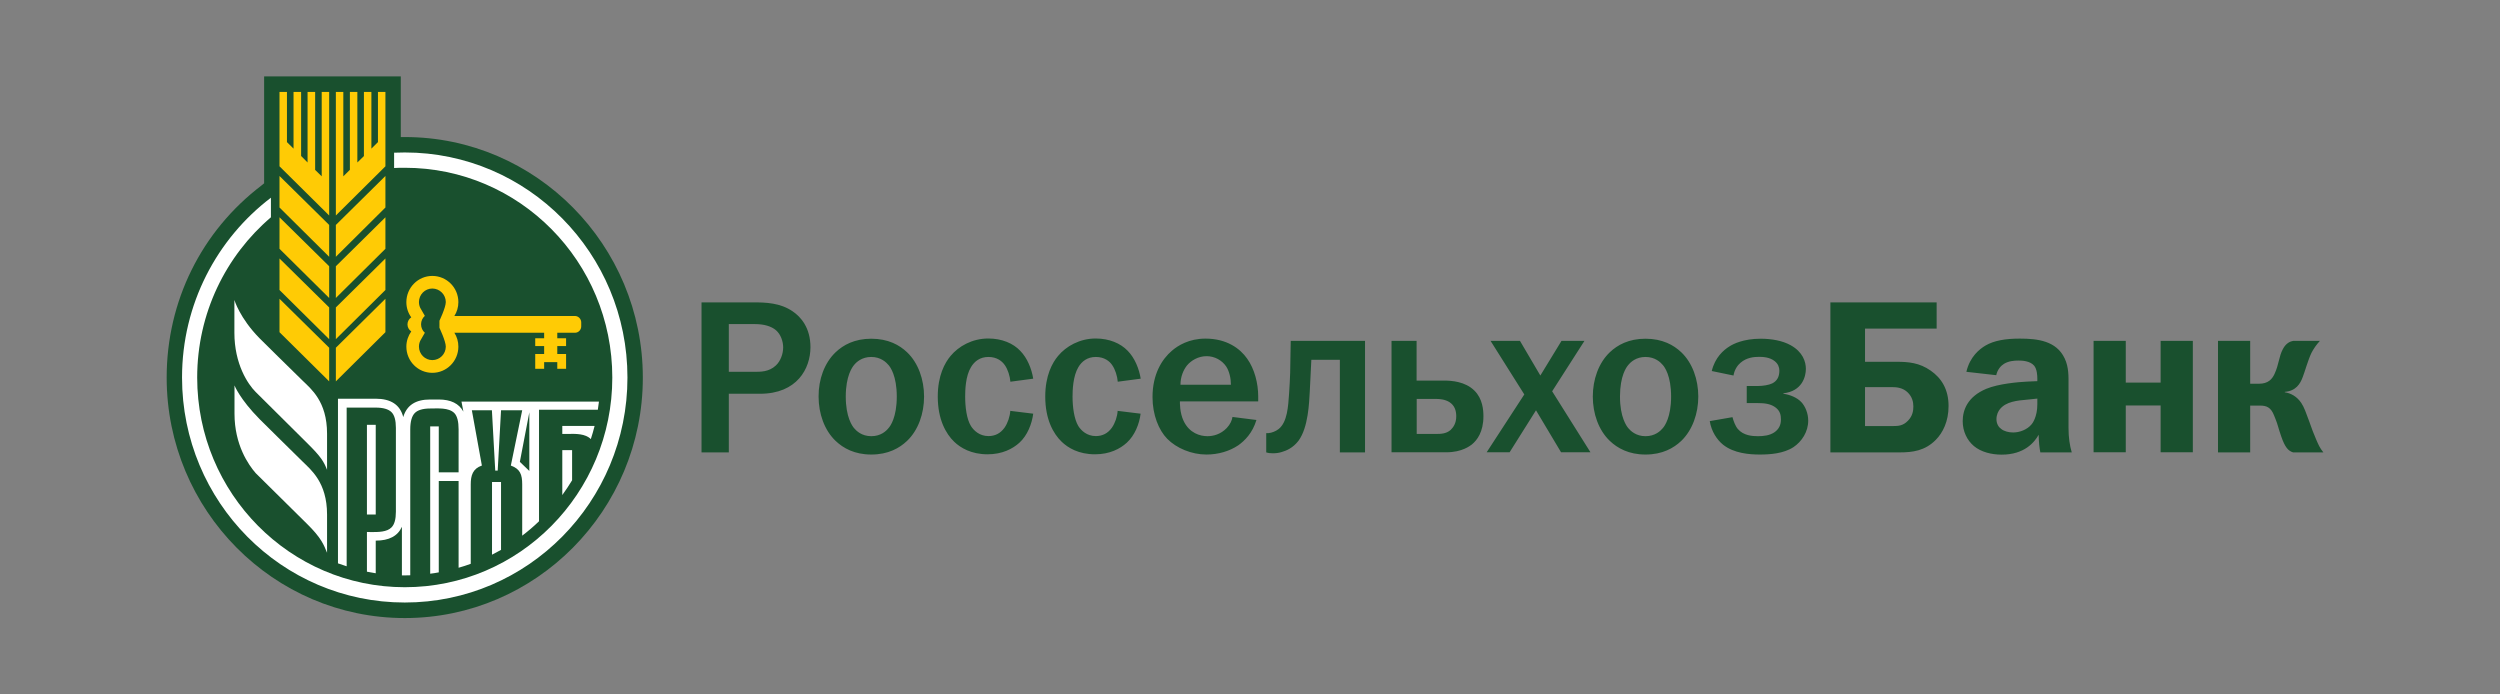 <?xml version="1.0" encoding="UTF-8"?> <svg xmlns="http://www.w3.org/2000/svg" width="360" height="100" viewBox="0 0 360 100" fill="none"><rect x="0" y="0" width="360" height="100" fill="#808080" stroke="none"/><path d="M108.446 43.542C110.29 43.542 112.343 43.607 114.123 44.822C115.31 45.616 116.706 47.188 116.706 49.992C116.706 53.071 114.781 56.701 109.44 56.701H104.949V65.145H101.02V43.542H108.446V43.542ZM108.606 53.541C109.472 53.541 110.723 53.573 111.717 52.633C112.407 52.002 112.776 50.932 112.776 50.024C112.776 49.182 112.439 48.161 111.75 47.561C111.06 46.962 109.969 46.67 108.75 46.67H104.949V53.541H108.606V53.541ZM120.331 50.721C121.421 49.684 123.041 48.776 125.463 48.776C127.901 48.776 129.521 49.684 130.612 50.721C132.232 52.261 133.066 54.659 133.066 57.106C133.066 59.554 132.232 61.952 130.612 63.492C129.521 64.529 127.901 65.453 125.463 65.453C123.041 65.453 121.421 64.529 120.331 63.492C118.711 61.952 117.877 59.554 117.877 57.106C117.861 54.643 118.711 52.261 120.331 50.721V50.721ZM122.977 61.644C123.314 62.049 124.1 62.811 125.463 62.811C126.843 62.811 127.612 62.066 127.949 61.644C128.206 61.369 129.136 60.105 129.136 57.106C129.136 54.108 128.206 52.86 127.949 52.569C127.612 52.164 126.826 51.402 125.463 51.402C124.1 51.402 123.314 52.147 122.977 52.569C122.737 52.86 121.79 54.108 121.79 57.106C121.79 60.088 122.737 61.352 122.977 61.644ZM145.496 54.967C145.432 54.157 145.127 53.201 144.71 52.601C144.325 52.034 143.587 51.402 142.336 51.402C141.117 51.402 140.315 52.034 139.818 52.877C139.032 54.173 138.984 56.183 138.984 57.106C138.984 58.581 139.192 60.348 139.818 61.352C140.219 61.984 141.037 62.795 142.336 62.795C143.266 62.795 144.052 62.422 144.646 61.596C145.111 60.931 145.432 59.991 145.48 59.165L148.784 59.57C148.591 61.044 147.95 62.697 146.795 63.751C145.833 64.626 144.325 65.42 142.208 65.42C139.85 65.42 138.31 64.48 137.412 63.621C136.193 62.454 135.038 60.38 135.038 57.106C135.038 54.06 136.065 52.228 136.883 51.256C138.038 49.862 139.994 48.744 142.304 48.744C144.277 48.744 145.897 49.441 146.907 50.511C147.934 51.548 148.559 53.12 148.784 54.53L145.496 54.967V54.967ZM160.957 54.967C160.893 54.157 160.589 53.201 160.172 52.601C159.803 52.034 159.049 51.402 157.798 51.402C156.579 51.402 155.777 52.034 155.28 52.877C154.51 54.173 154.446 56.183 154.446 57.106C154.446 58.581 154.67 60.348 155.28 61.352C155.681 61.984 156.499 62.795 157.798 62.795C158.728 62.795 159.514 62.422 160.107 61.596C160.573 60.931 160.893 59.991 160.941 59.165L164.246 59.57C164.069 61.044 163.411 62.697 162.257 63.751C161.294 64.626 159.803 65.42 157.685 65.42C155.312 65.42 153.788 64.48 152.89 63.621C151.671 62.454 150.516 60.38 150.516 57.106C150.516 54.06 151.543 52.228 152.361 51.256C153.515 49.862 155.472 48.744 157.782 48.744C159.739 48.744 161.358 49.441 162.385 50.511C163.411 51.548 164.037 53.12 164.261 54.53L160.957 54.967V54.967ZM180.926 60.477C180.365 62.357 179.242 63.459 178.312 64.124C177.061 64.966 175.441 65.453 173.725 65.453C171.575 65.453 169.394 64.529 168.079 63.184C166.86 61.936 165.962 59.748 165.962 57.171C165.962 53.898 167.309 51.726 168.769 50.494C169.619 49.765 171.206 48.76 173.596 48.76C176.628 48.76 178.552 50.17 179.579 51.629C180.669 53.136 181.182 55.243 181.182 57.074V57.803H169.907C169.907 57.982 169.875 59.44 170.437 60.607C171.271 62.373 172.81 62.811 173.869 62.811C174.703 62.811 175.762 62.552 176.644 61.644C177.173 61.077 177.397 60.542 177.478 60.04L180.926 60.477V60.477ZM177.253 55.405C177.253 54.497 177.029 53.46 176.563 52.763C175.97 51.888 174.911 51.288 173.757 51.288C172.57 51.288 171.543 51.888 170.918 52.633C170.421 53.266 169.987 54.238 169.987 55.405H177.253V55.405ZM196.563 49.084V65.145H192.94V51.807H188.833C188.738 53.979 188.673 54.854 188.609 56.345C188.513 58.014 188.4 61.531 186.99 63.459C186.203 64.496 185.24 64.902 184.551 65.096C184.149 65.226 183.717 65.274 183.268 65.274C182.962 65.274 182.642 65.242 182.337 65.145V62.373H182.642C183.107 62.341 183.733 62.098 184.133 61.774C185.384 60.769 185.497 58.5 185.626 56.701C185.787 54.335 185.819 52.925 185.833 50.786L185.865 49.084H196.563V49.084ZM203.99 54.805H207.984C209.01 54.805 210.999 54.935 212.315 56.248C213.501 57.414 213.614 59.051 213.614 59.926C213.614 62.227 212.683 63.395 211.961 63.994C211.705 64.189 210.534 65.129 208.289 65.129H200.381V49.084H203.99V54.805V54.805ZM203.99 62.487H206.829C207.519 62.487 208.257 62.454 208.883 61.92C209.251 61.563 209.7 60.98 209.7 59.959C209.7 59.084 209.444 58.387 208.738 57.917C208.112 57.512 207.326 57.447 206.845 57.447H204.006V62.487H203.99V62.487ZM218.875 49.084L221.81 54.076L224.857 49.084H228.161L223.51 56.345L229.027 65.129H224.793L221.184 59.084L217.382 65.129H214.079L219.5 56.799L214.64 49.084H218.875V49.084ZM231.818 50.721C232.908 49.684 234.529 48.776 236.95 48.776C239.388 48.776 241.009 49.684 242.099 50.721C243.719 52.261 244.554 54.659 244.554 57.106C244.554 59.554 243.703 61.952 242.099 63.492C241.009 64.529 239.388 65.453 236.95 65.453C234.529 65.453 232.908 64.529 231.818 63.492C230.198 61.952 229.364 59.554 229.364 57.106C229.364 54.643 230.198 52.261 231.818 50.721ZM234.465 61.644C234.801 62.049 235.588 62.811 236.95 62.811C238.33 62.811 239.1 62.066 239.452 61.644C239.693 61.369 240.639 60.105 240.639 57.106C240.639 54.108 239.709 52.86 239.452 52.569C239.116 52.164 238.33 51.402 236.95 51.402C235.588 51.402 234.801 52.147 234.465 52.569C234.208 52.86 233.278 54.108 233.278 57.106C233.278 60.088 234.224 61.352 234.465 61.644ZM246.493 53.428C246.959 51.483 248.177 50.413 249.044 49.879C249.573 49.538 251.033 48.776 253.534 48.776C255.091 48.776 256.678 49.052 257.865 49.717C259.613 50.689 260.046 52.099 260.046 53.12C260.046 54.222 259.517 56.329 256.807 56.636V56.701C257.736 56.831 258.764 57.236 259.39 57.901C259.951 58.5 260.383 59.505 260.383 60.575C260.383 62.179 259.452 63.589 258.265 64.383C256.839 65.323 254.866 65.453 253.407 65.453C251.931 65.453 249.702 65.29 248.13 64.043C247.263 63.346 246.445 62.147 246.205 60.639L249.476 60.072C249.605 60.575 249.878 61.336 250.247 61.774C251.065 62.73 252.331 62.811 253.15 62.811C253.968 62.811 254.833 62.714 255.523 62.244C256.149 61.806 256.455 61.207 256.455 60.412C256.455 59.748 256.326 59.213 255.765 58.743C255.043 58.144 254.081 58.046 253.182 58.046H251.53V55.583H253.182C253.807 55.583 254.705 55.453 255.203 55.21C255.861 54.87 256.229 54.303 256.229 53.379C256.229 52.877 256.036 52.39 255.572 52.018C254.85 51.418 253.823 51.386 253.294 51.386C252.572 51.386 251.514 51.483 250.647 52.228C250.279 52.536 249.782 53.136 249.621 54.076L246.493 53.428V53.428ZM278.877 47.318H268.563V52.099H273.15C274.803 52.099 276.39 52.228 278.01 53.363C279.599 54.465 280.593 56.102 280.593 58.468C280.593 60.672 279.774 62.309 278.748 63.346C277.193 64.918 275.413 65.145 273.552 65.145H263.576V43.542H278.877V47.318ZM268.563 61.352H272.588C273.343 61.352 274.033 61.32 274.739 60.591C275.429 59.894 275.524 59.116 275.524 58.516C275.524 57.836 275.332 57.139 274.739 56.539C274.033 55.826 273.118 55.745 272.461 55.745H268.563V61.352V61.352ZM283.159 53.541C283.656 51.37 285.051 50.267 285.902 49.765C287.137 49.036 288.788 48.76 290.858 48.76C293.472 48.76 296.119 49.101 297.306 51.596C297.931 52.893 297.867 54.27 297.867 55.47V61.676C297.867 62.973 298.042 64.172 298.332 65.145H293.809C293.681 64.513 293.584 63.67 293.568 62.6C292.975 63.67 291.53 65.469 288.243 65.469C286.783 65.469 285.276 65.096 284.25 64.237C283.254 63.41 282.629 62.098 282.629 60.656C282.629 59.051 283.319 57.123 286.03 55.988C287.778 55.259 290.617 55.016 291.884 54.951L293.375 54.886V54.546C293.375 54.108 293.343 53.168 292.91 52.65C292.317 51.953 291.13 51.92 290.665 51.92C290.023 51.92 289.237 51.985 288.579 52.39C288.179 52.633 287.65 53.152 287.457 54.027L283.159 53.541V53.541ZM291.981 57.544C290.424 57.674 288.869 57.836 287.986 58.922C287.746 59.229 287.489 59.716 287.489 60.364C287.489 61.061 287.827 61.531 288.179 61.774C288.611 62.114 289.269 62.276 289.895 62.276C290.826 62.276 291.916 61.871 292.542 61.109C292.638 61.012 293.375 60.072 293.375 58.241V57.398L291.981 57.544ZM306.111 49.084V55.097H311.13V49.084H315.767V65.129H311.13V58.387H306.111V65.129H301.476V49.084H306.111V49.084ZM324.027 49.084V55.259H325.278C326.624 55.259 327.185 54.594 327.523 53.865C328.181 52.455 328.149 51.353 328.742 50.251C329.207 49.376 329.832 49.149 330.233 49.084H334.067C333.57 49.619 333.136 50.251 332.848 50.818C332.351 51.856 331.886 53.557 331.597 54.287C331.228 55.291 330.603 56.296 329.014 56.426V56.491C329.865 56.62 330.731 57.058 331.388 58.03C331.79 58.63 332.061 59.408 332.512 60.639C332.944 61.904 333.136 62.341 333.538 63.313C333.858 64.043 334.035 64.48 334.564 65.145H330.201C329.512 64.918 329.046 64.448 328.485 62.811C328.052 61.563 327.988 61.109 327.7 60.412L327.475 59.845C327.01 58.646 326.384 58.403 325.421 58.403H324.027V65.145H319.392V49.084H324.027V49.084Z" fill="#19502E"></path><path d="M58.291 89C39.381 89 24 73.475 24 54.367C24 43.396 28.988 33.3 37.681 26.688L38.034 26.396V11H57.714V19.735H58.291C77.185 19.735 92.567 35.277 92.567 54.384C92.567 73.475 77.185 89 58.291 89Z" fill="#19502E"></path><path d="M48.363 54.918L55.501 47.836V43.023L48.363 50.073V54.918ZM48.363 36.978L55.501 29.88V25.342L48.363 32.392V36.978ZM48.363 42.91L55.501 35.828V31.29L48.363 38.34V42.91ZM46.326 25.391L45.38 24.467V13.236H44.289V23.398L43.359 22.458V13.236H42.269V21.404L41.322 20.464V13.236H40.248V23.949L47.401 31.031V13.236H46.326V25.391ZM48.363 48.841L55.501 41.759V37.221L48.363 44.271V48.841ZM40.248 47.836L47.401 54.918V50.073L40.248 43.023V47.836V47.836ZM54.426 20.464L53.48 21.404V13.236H52.405V22.474L51.459 23.398V13.236H50.384V24.451L49.438 25.391V13.236H48.363V31.031L55.501 23.949V13.236H54.426V20.464V20.464ZM40.248 29.88L47.401 36.978V32.392L40.248 25.342V29.88V29.88ZM40.248 35.828L47.401 42.91V38.34L40.248 31.29V35.828V35.828ZM40.248 41.759L47.401 48.841V44.271L40.248 37.221V41.759V41.759ZM82.799 45.503H65.429C65.798 44.919 66.006 44.239 66.006 43.509C66.006 41.419 64.322 39.733 62.253 39.733C60.184 39.733 58.516 41.435 58.516 43.509C58.516 44.336 58.773 45.081 59.222 45.697C58.901 45.908 58.676 46.281 58.676 46.718C58.676 47.139 58.901 47.512 59.222 47.723C58.789 48.339 58.516 49.1 58.516 49.911C58.516 52.001 60.184 53.687 62.253 53.687C64.322 53.687 66.006 52.001 66.006 49.911C66.006 49.181 65.798 48.485 65.429 47.917H78.356V48.712H77.073V49.83H78.356V50.98H77.073V53.103H78.356V52.147H80.249V53.103H81.516V50.98H80.249V49.83H81.516V48.712H80.249V47.917H82.799C83.296 47.917 83.697 47.496 83.697 46.994V46.426C83.697 45.924 83.28 45.503 82.799 45.503V45.503ZM64.194 49.911C64.194 50.98 63.328 51.855 62.253 51.855C61.194 51.855 60.328 50.98 60.328 49.911C60.328 49.522 60.441 49.149 60.649 48.841L61.178 47.917C60.842 47.626 60.633 47.188 60.633 46.702C60.633 46.216 60.842 45.778 61.178 45.486L60.649 44.563C60.441 44.255 60.328 43.898 60.328 43.493C60.328 42.423 61.194 41.548 62.253 41.548C63.312 41.548 64.194 42.423 64.194 43.493C64.194 44.287 63.28 46.183 63.28 46.183V47.204C63.28 47.221 64.194 49.117 64.194 49.911V49.911Z" fill="#FFCB05"></path><path d="M33.752 43.201V47.917C33.752 52.423 35.692 55.323 36.815 56.442C37.472 57.09 44.113 63.702 44.209 63.783C46.278 65.825 46.631 66.489 47.096 67.656V62.438C47.096 57.787 44.77 55.988 43.567 54.805C40.761 52.05 38.9 50.235 37.376 48.711C34.521 45.81 33.752 43.201 33.752 43.201V43.201ZM43.567 66.457C40.777 63.686 38.9 61.887 37.392 60.364C34.521 57.463 33.768 55.502 33.768 55.502V59.569C33.768 64.075 35.788 66.943 36.815 68.126C37.472 68.775 44.129 75.354 44.209 75.435C46.278 77.477 46.631 78.45 47.096 79.6V74.09C47.096 69.439 44.754 67.64 43.567 66.457V66.457Z" fill="white"></path><path d="M58.291 21.955C57.778 21.955 57.265 21.971 56.752 21.988V24.192C57.265 24.159 57.762 24.159 58.291 24.159C74.796 24.159 88.172 37.675 88.172 54.367C88.172 71.043 74.796 84.559 58.291 84.559C41.787 84.559 28.395 71.043 28.395 54.367C28.395 45.114 32.517 36.832 39.013 31.29V28.47C31.234 34.385 26.213 43.785 26.213 54.367C26.213 72.259 40.568 86.763 58.291 86.763C75.999 86.763 90.353 72.259 90.353 54.367C90.353 36.476 75.999 21.955 58.291 21.955Z" fill="white"></path><path d="M80.971 71.287C81.468 70.606 81.933 69.893 82.382 69.163V64.82H80.971V71.287ZM85.077 63.232C85.285 62.6 85.462 61.968 85.622 61.336H80.971V62.487H81.676C82.911 62.454 84.307 62.438 85.077 63.232Z" fill="white"></path><path d="M54.105 61.174H52.838V74.09H54.105V61.174V61.174Z" fill="white"></path><path d="M49.935 58.694H54.105C55.18 58.694 55.934 58.921 56.367 59.342C56.8 59.764 57.008 60.526 57.008 61.611V73.685C57.008 74.771 56.8 75.532 56.367 75.954C55.709 76.618 54.49 76.618 53.48 76.618C53.255 76.602 53.031 76.602 52.838 76.602V82.323C53.255 82.404 53.672 82.485 54.105 82.55V77.85C56.03 77.85 57.281 77.185 57.874 75.856V82.858H58.291C58.548 82.858 58.821 82.858 59.077 82.841V61.822C59.077 60.704 59.302 59.926 59.719 59.488C60.136 59.051 60.89 58.824 61.948 58.824C63.023 58.824 64.611 58.662 65.429 59.488C65.846 59.926 66.038 60.72 66.038 61.822V68.013H63.183V61.401H61.948V82.615C62.365 82.566 62.766 82.501 63.183 82.42V69.261H66.038V81.756C66.632 81.594 67.209 81.399 67.787 81.188V69.747C67.787 68.45 68.091 67.478 69.39 67.04L67.947 59.083H70.834L71.315 67.77H71.668L72.149 59.083H75.197L73.561 67.04C74.924 67.527 75.197 68.369 75.197 69.747V77.137C76.047 76.489 76.849 75.808 77.618 75.062V59.002H86.087C86.151 58.613 86.199 58.24 86.247 57.835H66.455L66.728 59.278C66.102 58.111 64.915 57.528 63.167 57.528H61.932C59.831 57.528 58.564 58.37 58.067 60.056C57.618 58.289 56.287 57.414 54.089 57.414H48.668V81.124C49.085 81.269 49.502 81.415 49.919 81.545V58.694H49.935V58.694ZM76.223 67.818L74.86 66.506L76.223 59.375V67.818Z" fill="white"></path><path d="M70.85 79.876C71.283 79.649 71.716 79.423 72.149 79.18V69.407H70.85V79.876Z" fill="white"></path></svg> 